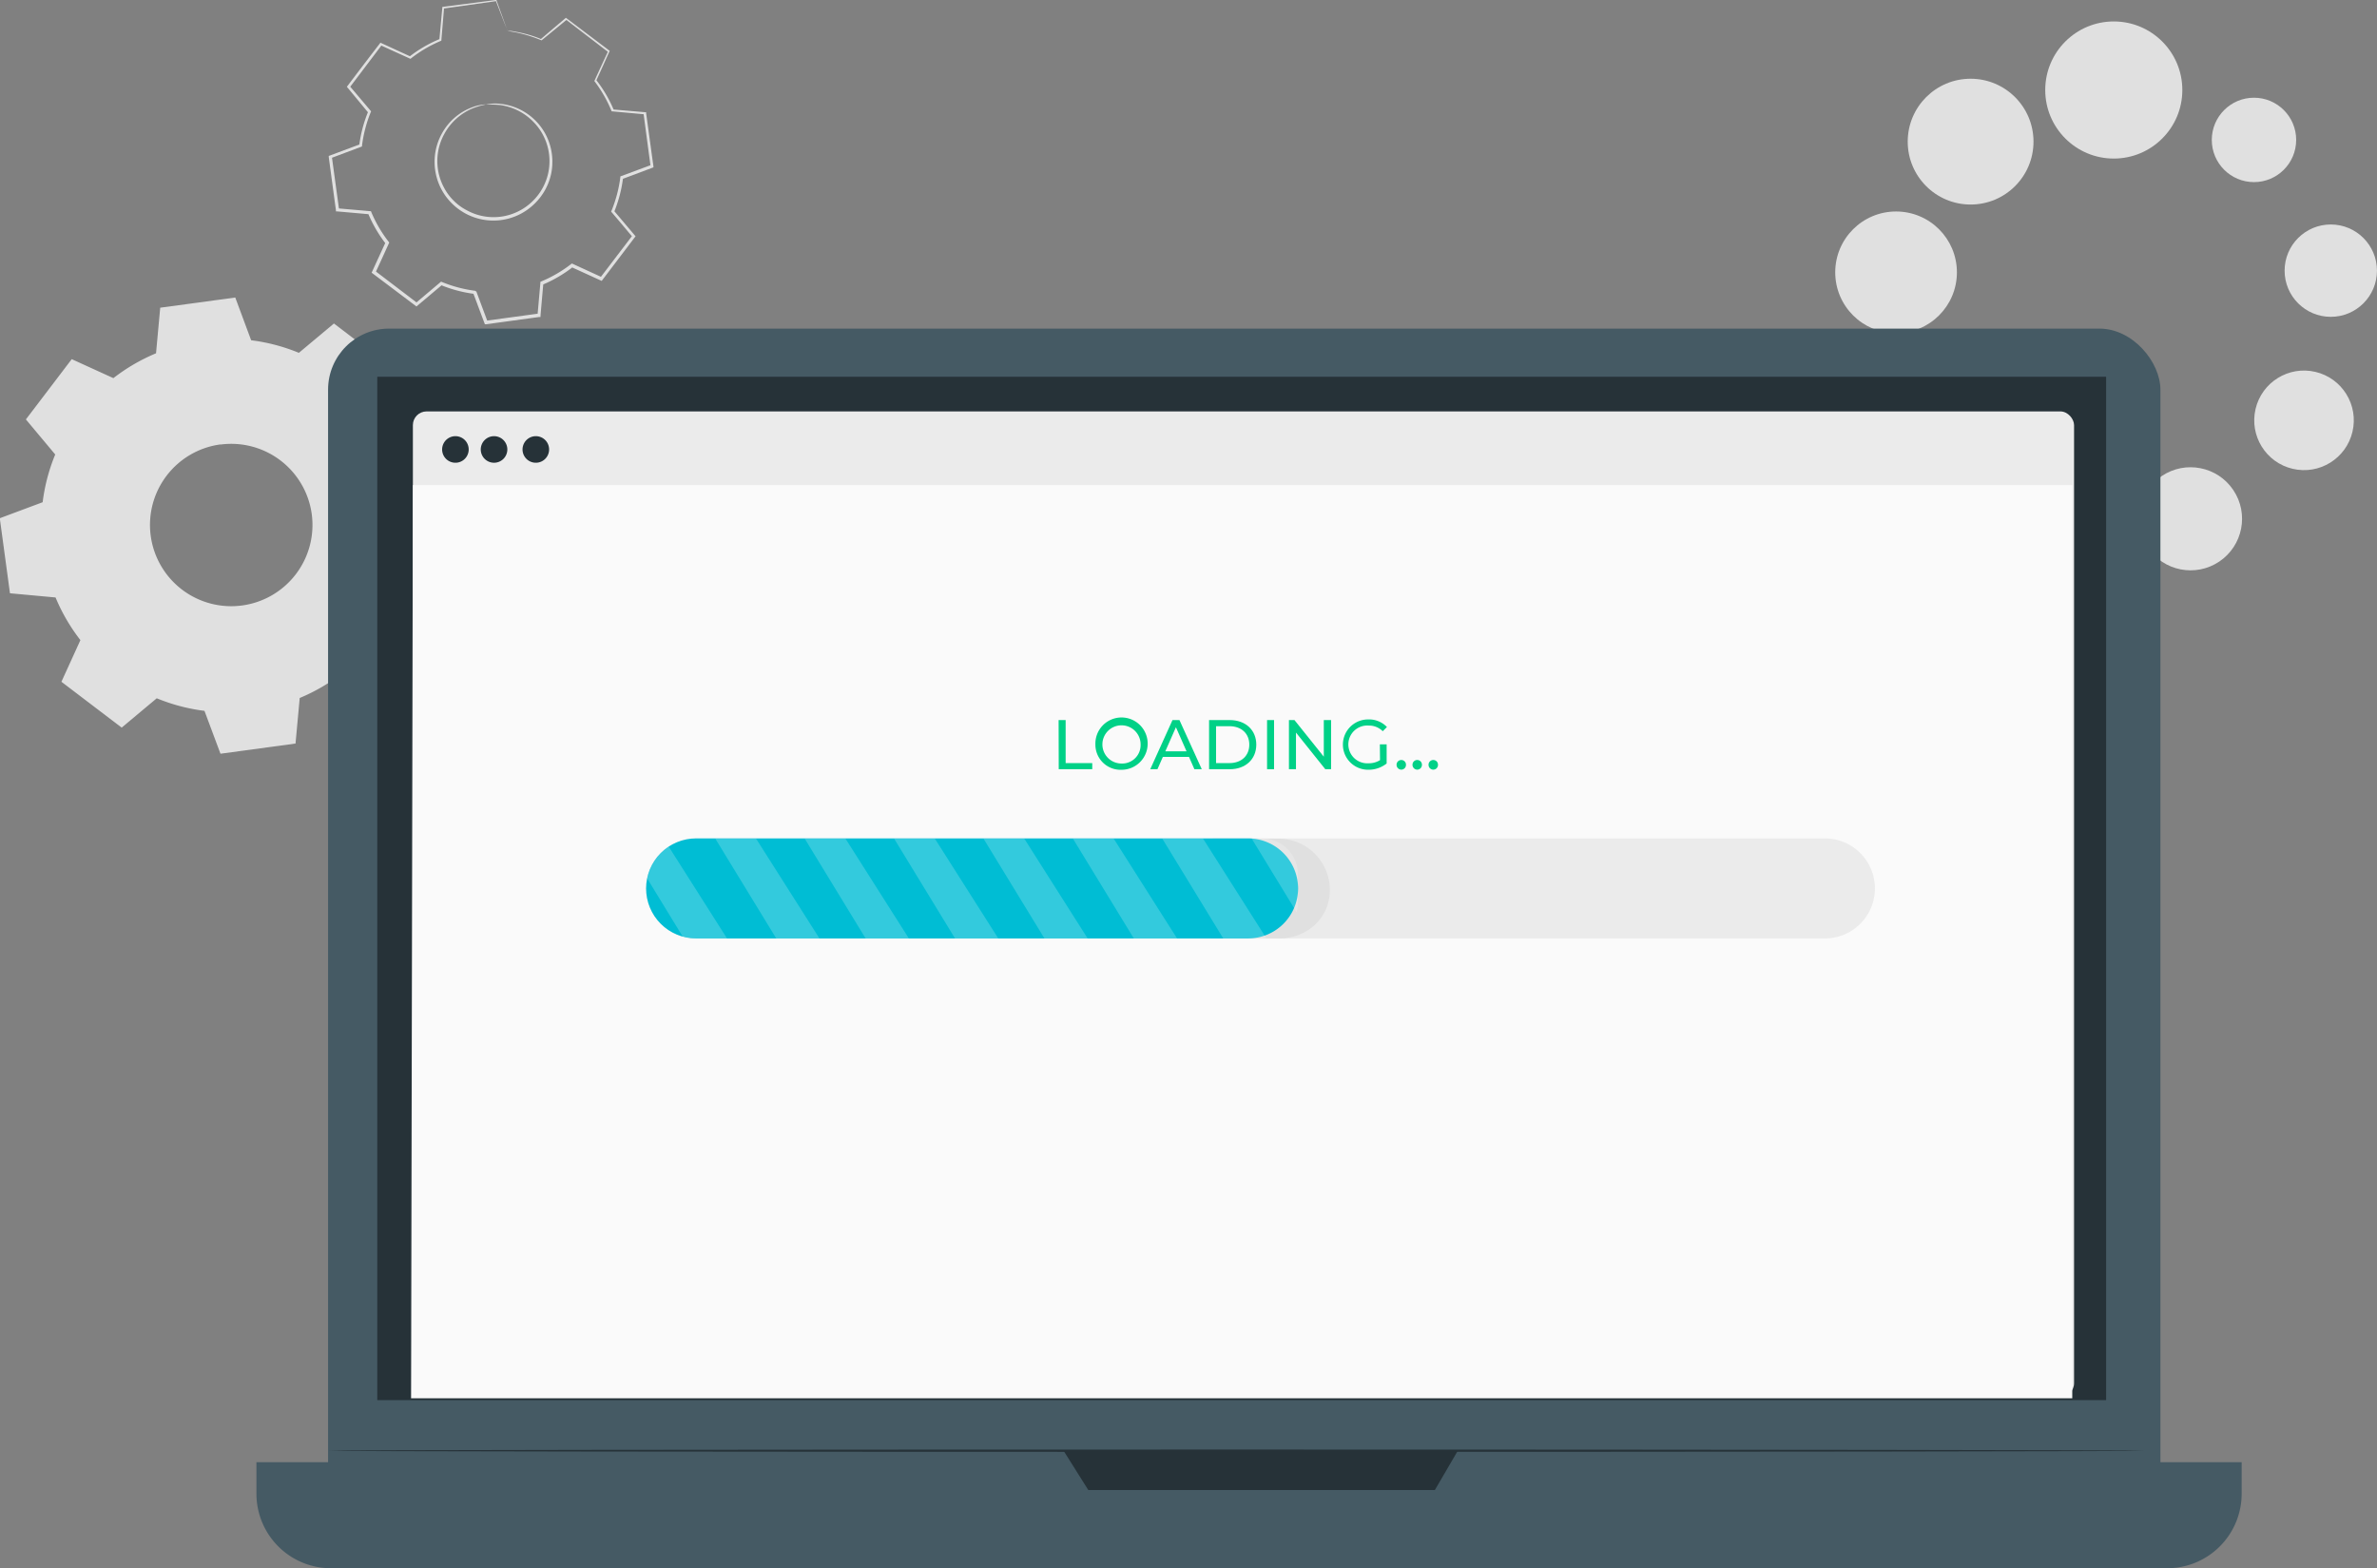<?xml version="1.0" encoding="UTF-8"?> <svg xmlns="http://www.w3.org/2000/svg" xmlns:xlink="http://www.w3.org/1999/xlink" viewBox="0 0 567.3 374.24"><rect x="0" y="0" width="567.3" height="374.24" fill="#808080" stroke="none"/><defs><style>.cls-1{fill:none;}.cls-2,.cls-3{fill:#e0e0e0;}.cls-3{fill-rule:evenodd;}.cls-4{fill:#455a64;}.cls-5{fill:#263238;}.cls-6{fill:#ebebeb;}.cls-7{fill:#fafafa;}.cls-8{clip-path:url(#clip-path);}.cls-9{fill:#00bdd4;}.cls-10{opacity:0.2;}.cls-11{fill:#fff;}.cls-12{fill:#00d187;}</style><clipPath id="clip-path" transform="translate(-91.06 -54.8)"><path class="cls-1" d="M392.31,278.75H257.19a11.93,11.93,0,0,1-11.93-11.93h0a11.94,11.94,0,0,1,11.93-11.94H392.31a8.55,8.55,0,0,1,8.55,8.55v6.77A8.55,8.55,0,0,1,392.31,278.75Z"></path></clipPath></defs><g id="Background_Complete" data-name="Background Complete"><circle class="cls-2" cx="613.85" cy="178.59" r="12.3" transform="translate(-86.45 317.52) rotate(-33.86)"></circle><circle class="cls-2" cx="486.28" cy="123.79" r="13.1"></circle><circle class="cls-2" cx="458.22" cy="100.62" r="13.9"></circle><circle class="cls-2" cx="452.52" cy="64.99" r="14.52"></circle><circle class="cls-2" cx="470.31" cy="33.8" r="15.01"></circle><circle class="cls-2" cx="504.48" cy="21.48" r="16.36"></circle><circle class="cls-2" cx="640.98" cy="155.13" r="11.88" transform="translate(252.38 688.88) rotate(-76.79)"></circle><circle class="cls-2" cx="556.27" cy="64.59" r="11.02"></circle><circle class="cls-2" cx="537.94" cy="33.39" r="10.07"></circle><path class="cls-1" d="M212.21,62.17a31.4,31.4,0,0,1,8.06,2.12l5.92-5,10.17,7.74-3.2,7a31.25,31.25,0,0,1,4.19,7.2l7.7.68,1.71,12.66-7.23,2.71a30.94,30.94,0,0,1-2.13,8.05l5,5.92-7.73,10.17-7-3.2a31.46,31.46,0,0,1-7.2,4.19l-.68,7.7-12.67,1.72-2.7-7.24a31,31,0,0,1-8.06-2.13l-5.92,5-10.17-7.74,3.21-7a31.29,31.29,0,0,1-4.2-7.2l-7.69-.68L169.8,92.19,177,89.48a31.34,31.34,0,0,1,2.13-8l-5-5.93,7.74-10.17,7,3.21a31.65,31.65,0,0,1,7.2-4.2l.68-7.69,12.66-1.72,2.7,7.24ZM207,79.75a13.71,13.71,0,1,0,15.43,11.74A13.71,13.71,0,0,0,207,79.75Z" transform="translate(-91.06 -54.8)"></path><path class="cls-2" d="M207,79.75a10.41,10.41,0,0,1,3.4-.18,13.82,13.82,0,0,1,11.76,9.35,14,14,0,0,1,.43,7.39,14,14,0,0,1-4,7.15,14,14,0,0,1-16.51,2.25,14.06,14.06,0,0,1-5.73-5.85,14,14,0,0,1-1.55-7.24,13.85,13.85,0,0,1,1.85-6.18,13.65,13.65,0,0,1,7-6,10.38,10.38,0,0,1,3.31-.73c0,.1-1.2.19-3.2,1a13.71,13.71,0,0,0-6.63,6,13.42,13.42,0,0,0-.13,12.81,12.64,12.64,0,0,0,2.26,3.09A12.35,12.35,0,0,0,202.5,105a13.28,13.28,0,0,0,15.6-2.12,13.3,13.3,0,0,0,3.79-6.75,13.43,13.43,0,0,0-.34-7,13.25,13.25,0,0,0-3.21-5.27,13.6,13.6,0,0,0-8-4A33.32,33.32,0,0,0,207,79.75Z" transform="translate(-91.06 -54.8)"></path><path class="cls-2" d="M212.21,62.17s-.07-.14-.19-.45l-.54-1.35c-.49-1.25-1.18-3.06-2.09-5.39l.14.08-12.66,1.79.17-.18c-.19,2.33-.41,4.92-.64,7.69v.14l-.13.06a30.85,30.85,0,0,0-7.13,4.18l-.12.1-.15-.07-7-3.18.34-.09-7.71,10.19v-.38l5,5.91.13.15-.08.18a31.37,31.37,0,0,0-2.09,8l0,.21-.2.07-7.23,2.71.23-.37c.54,4,1.13,8.27,1.73,12.66l-.33-.31,7.69.67.23,0,.09.21a31,31,0,0,0,4.15,7.1l.14.18-.1.21c-1,2.21-2.09,4.61-3.2,7l-.11-.47,10.17,7.74h-.49l5.92-5,.18-.15.22.09a31.19,31.19,0,0,0,7.95,2.1h0c.14.11-.32-.25.32.26h0v0l0,0,0,.12.09.22.17.46.34.91.67,1.81c.46,1.21.9,2.41,1.35,3.61l-.42-.25,12.67-1.72-.34.35q.34-3.88.68-7.69l0-.23.22-.09a31.05,31.05,0,0,0,7.11-4.14l.18-.14.21.09,7,3.21-.45.12,7.75-10.17v.46c-1.68-2-3.34-4-5-5.93l-.14-.17.09-.19a31.34,31.34,0,0,0,2.11-8l0-.2.19-.07,7.24-2.69-.21.35c-.6-4.46-1.16-8.67-1.69-12.67l.27.26-7.69-.7-.17,0-.07-.15A31.11,31.11,0,0,0,233,74.26l-.09-.13.06-.14c1.17-2.55,2.23-4.84,3.23-7l.07.28-10.14-7.79h.22l-6,4.92-.06,0-.07,0a33,33,0,0,0-6-1.86l-1.52-.28-.51-.1a3.31,3.31,0,0,1,.52,0c.34,0,.85.1,1.54.23a29.59,29.59,0,0,1,6,1.75l-.13,0c1.61-1.37,3.53-3,5.89-5l.1-.09.12.08,10.2,7.7.15.11-.08.17c-1,2.18-2,4.48-3.18,7l0-.27a31.53,31.53,0,0,1,4.25,7.25l-.23-.17,7.69.66.24,0,0,.24c.55,4,1.12,8.2,1.74,12.66l0,.26-.24.09-7.23,2.71.22-.27a32.09,32.09,0,0,1-2.14,8.15l-.06-.36q2.45,2.89,5,5.91l.19.22-.18.23-7.73,10.18-.18.24-.27-.13-7-3.19.39,0a31.85,31.85,0,0,1-7.29,4.25l.24-.32c-.22,2.54-.45,5.1-.67,7.69l0,.31-.31,0-12.66,1.73-.31,0-.11-.3-1.35-3.6-.68-1.82-.34-.91-.17-.45-.09-.23,0-.11,0-.06v0h0c.64.51.18.14.32.25h0a31.82,31.82,0,0,1-8.15-2.15l.41-.06-5.93,5-.24.2-.24-.19L180,120.06l-.25-.18.13-.28,3.21-7,.05.39a31.8,31.8,0,0,1-4.24-7.29l.31.23-7.69-.68-.29,0,0-.29c-.6-4.4-1.17-8.69-1.71-12.67l0-.28.26-.09,7.23-2.7-.21.28a31.26,31.26,0,0,1,2.16-8.14l0,.33L174,75.7l-.16-.19.15-.19Q178,70,181.72,65.17l.13-.18.21.09,7,3.22-.27,0a31.29,31.29,0,0,1,7.27-4.21l-.14.19c.25-2.77.49-5.36.71-7.69v-.16l.16,0,12.67-1.64h.1l0,.09,1.94,5.39c.21.59.37,1,.49,1.4A2.54,2.54,0,0,1,212.21,62.17Z" transform="translate(-91.06 -54.8)"></path><path class="cls-3" d="M151,136a44.29,44.29,0,0,1,11.39,3l8.37-7L185.17,143l-4.53,9.93a44.87,44.87,0,0,1,5.94,10.18l10.87,1L199.88,182l-10.23,3.82a43.89,43.89,0,0,1-3,11.39l7,8.37-10.94,14.38-9.94-4.53a44.29,44.29,0,0,1-10.18,5.94l-1,10.87-17.91,2.43-3.82-10.23a44.38,44.38,0,0,1-11.39-3l-8.37,7-14.38-10.94,4.53-9.94a44.25,44.25,0,0,1-5.93-10.18l-10.88-1-2.43-17.91,10.23-3.82a44,44,0,0,1,3-11.39l-7-8.37,10.94-14.38,9.94,4.53a44.46,44.46,0,0,1,10.18-5.93l1-10.88,17.91-2.43L151,136Zm-7.35,24.86a19.39,19.39,0,1,0,21.81,16.61A19.39,19.39,0,0,0,143.68,160.89Z" transform="translate(-91.06 -54.8)"></path></g><g id="Device"><rect class="cls-4" x="78.3" y="78.42" width="437.31" height="289.19" rx="14.57"></rect><path class="cls-4" d="M61.21,348.94H535a0,0,0,0,1,0,0v7.51a17.8,17.8,0,0,1-17.8,17.8H79a17.8,17.8,0,0,1-17.8-17.8v-7.51a0,0,0,0,1,0,0Z"></path><rect class="cls-5" x="90.04" y="89.91" width="412.61" height="244.22"></rect><polygon class="cls-5" points="253.85 346.23 259.73 355.58 342.45 355.58 347.91 346.23 253.85 346.23"></polygon><rect class="cls-6" x="98.54" y="98.18" width="396.46" height="235.17" rx="3.27"></rect><polygon class="cls-7" points="494.57 333.69 98.11 333.69 98.54 115.76 494.57 115.76 494.57 333.69"></polygon><path class="cls-5" d="M222.11,162.06a3.17,3.17,0,1,1-3.16-3.17A3.16,3.16,0,0,1,222.11,162.06Z" transform="translate(-91.06 -54.8)"></path><path class="cls-5" d="M202.92,162.06a3.17,3.17,0,1,1-3.16-3.17A3.16,3.16,0,0,1,202.92,162.06Z" transform="translate(-91.06 -54.8)"></path><path class="cls-5" d="M212.14,162.06a3.17,3.17,0,1,1-3.17-3.17A3.17,3.17,0,0,1,212.14,162.06Z" transform="translate(-91.06 -54.8)"></path><path class="cls-5" d="M602.91,401c0,.16-97.06.28-216.76.28s-216.79-.12-216.79-.28,97-.28,216.79-.28S602.91,400.86,602.91,401Z" transform="translate(-91.06 -54.8)"></path><path class="cls-6" d="M526.6,278.75H257.19a11.93,11.93,0,0,1-11.93-11.93h0a11.94,11.94,0,0,1,11.93-11.94H526.6a11.94,11.94,0,0,1,11.93,11.94h0A11.93,11.93,0,0,1,526.6,278.75Z" transform="translate(-91.06 -54.8)"></path><path class="cls-2" d="M396.39,278.75H382A12,12,0,0,1,369.9,266.7h0a11.65,11.65,0,0,1,11.81-11.82l14.68.06a12.25,12.25,0,0,1,12.05,12.29h0C408.44,273.88,403,278.75,396.39,278.75Z" transform="translate(-91.06 -54.8)"></path><g class="cls-8"><path class="cls-9" d="M388.92,278.75H257.19a11.93,11.93,0,0,1-11.93-11.93h0a11.94,11.94,0,0,1,11.93-11.94H388.92a11.94,11.94,0,0,1,11.94,11.94h0A11.93,11.93,0,0,1,388.92,278.75Z" transform="translate(-91.06 -54.8)"></path><g class="cls-10"><polygon class="cls-11" points="170.69 200.09 185.27 223.96 195.58 223.96 180.42 200.09 170.69 200.09"></polygon></g><g class="cls-10"><polygon class="cls-11" points="148.63 200.09 163.21 223.96 173.52 223.96 158.36 200.09 148.63 200.09"></polygon></g><g class="cls-10"><polygon class="cls-11" points="192.03 200.09 206.6 223.96 216.92 223.96 201.76 200.09 192.03 200.09"></polygon></g><g class="cls-10"><polygon class="cls-11" points="213.37 200.09 227.94 223.96 238.26 223.96 223.09 200.09 213.37 200.09"></polygon></g><g class="cls-10"><polygon class="cls-11" points="234.7 200.09 249.28 223.96 259.59 223.96 244.43 200.09 234.7 200.09"></polygon></g><g class="cls-10"><polygon class="cls-11" points="256.04 200.09 270.61 223.96 280.93 223.96 265.77 200.09 256.04 200.09"></polygon></g><g class="cls-10"><polygon class="cls-11" points="277.37 200.09 291.95 223.96 302.26 223.96 287.1 200.09 277.37 200.09"></polygon></g><g class="cls-10"><polygon class="cls-11" points="298.71 200.09 313.28 223.96 323.6 223.96 308.44 200.09 298.71 200.09"></polygon></g></g><path class="cls-12" d="M343.71,226.64h1.68v10.27h6.35v1.46h-8Z" transform="translate(-91.06 -54.8)"></path><path class="cls-12" d="M352.49,232.5a6.24,6.24,0,1,1,6.25,6A6,6,0,0,1,352.49,232.5Zm10.79,0a4.56,4.56,0,1,0-4.54,4.51A4.4,4.4,0,0,0,363.28,232.5Z" transform="translate(-91.06 -54.8)"></path><path class="cls-12" d="M374.83,235.43h-6.24l-1.29,2.94h-1.72l5.31-11.73h1.66l5.33,11.73h-1.76Zm-.59-1.34-2.53-5.74-2.53,5.74Z" transform="translate(-91.06 -54.8)"></path><path class="cls-12" d="M379.62,226.64h4.94c3.77,0,6.33,2.38,6.33,5.86s-2.56,5.87-6.33,5.87h-4.94Zm4.84,10.27c2.9,0,4.76-1.78,4.76-4.41s-1.86-4.4-4.76-4.4h-3.17v8.81Z" transform="translate(-91.06 -54.8)"></path><path class="cls-12" d="M393.46,226.64h1.67v11.73h-1.67Z" transform="translate(-91.06 -54.8)"></path><path class="cls-12" d="M408.74,226.64v11.73h-1.38l-7-8.75v8.75h-1.68V226.64H400l7,8.74v-8.74Z" transform="translate(-91.06 -54.8)"></path><path class="cls-12" d="M420.38,232.44H422V237a6.92,6.92,0,0,1-4.44,1.49,6,6,0,1,1,0-12,5.88,5.88,0,0,1,4.51,1.81l-1,1a4.64,4.64,0,0,0-3.4-1.35,4.51,4.51,0,1,0,0,9,5,5,0,0,0,2.75-.75Z" transform="translate(-91.06 -54.8)"></path><path class="cls-12" d="M424.37,237.31a1.12,1.12,0,0,1,1.14-1.14,1.1,1.1,0,0,1,1.1,1.14,1.12,1.12,0,0,1-1.1,1.16A1.14,1.14,0,0,1,424.37,237.31Z" transform="translate(-91.06 -54.8)"></path><path class="cls-12" d="M428.17,237.31a1.12,1.12,0,0,1,1.14-1.14,1.11,1.11,0,0,1,1.11,1.14,1.13,1.13,0,0,1-1.11,1.16A1.14,1.14,0,0,1,428.17,237.31Z" transform="translate(-91.06 -54.8)"></path><path class="cls-12" d="M432,237.31a1.12,1.12,0,0,1,1.14-1.14,1.1,1.1,0,0,1,1.11,1.14,1.12,1.12,0,0,1-1.11,1.16A1.14,1.14,0,0,1,432,237.31Z" transform="translate(-91.06 -54.8)"></path></g></svg> 